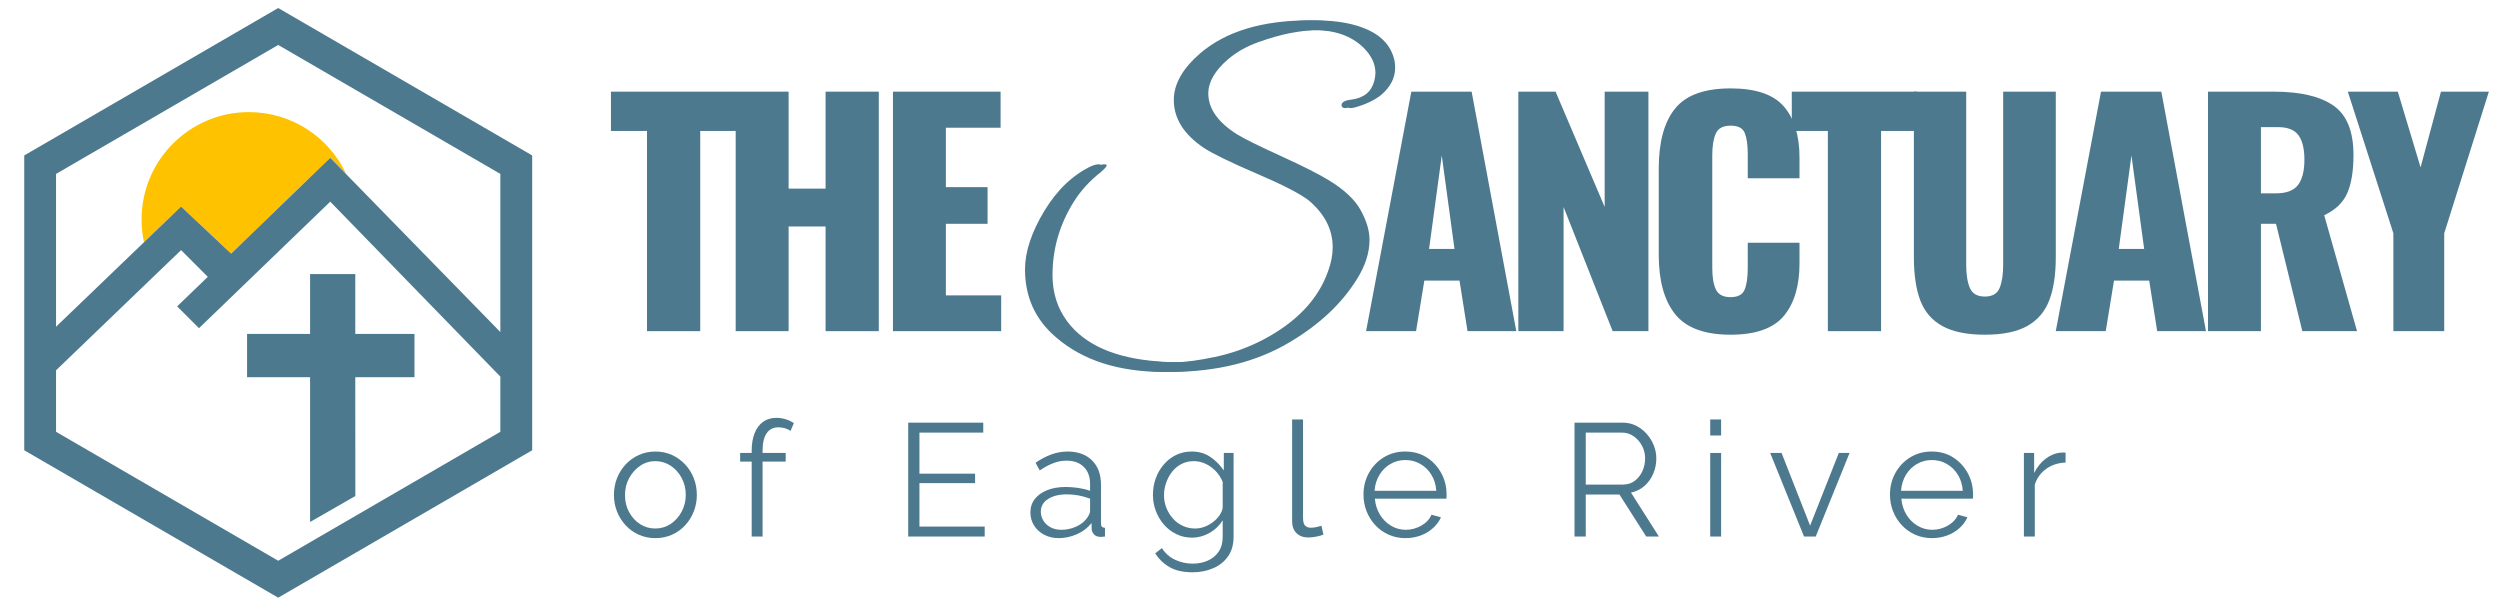 <svg xmlns="http://www.w3.org/2000/svg" xmlns:xlink="http://www.w3.org/1999/xlink" width="2475" zoomAndPan="magnify" viewBox="0 0 1856.25 450" height="600" preserveAspectRatio="xMidYMid meet" version="1.2"><defs><clipPath id="268c6f5052"><path d="M 17.926 5.957 L 395.773 5.957 L 395.773 443.777 L 17.926 443.777 Z M 17.926 5.957 "/></clipPath></defs><g id="473cc4cf9e"><path style=" stroke:none;fill-rule:nonzero;fill:#ffc200;fill-opacity:1;" d="M 257.176 129.465 L 245.207 117.188 L 171.609 188.332 L 134.445 153.379 L 106.93 179.84 C 105.715 174.277 105.109 168.648 105.113 162.957 C 105.113 118.93 140.805 83.234 184.809 83.234 C 186.699 83.234 188.59 83.301 190.473 83.434 C 192.359 83.566 194.238 83.77 196.109 84.035 C 197.98 84.301 199.84 84.637 201.688 85.035 C 203.535 85.434 205.363 85.898 207.18 86.43 C 208.992 86.957 210.785 87.551 212.559 88.207 C 214.332 88.867 216.078 89.586 217.801 90.367 C 219.52 91.148 221.211 91.988 222.871 92.891 C 224.535 93.793 226.16 94.754 227.754 95.77 C 229.348 96.789 230.902 97.859 232.418 98.988 C 233.934 100.117 235.41 101.297 236.84 102.531 C 238.273 103.766 239.66 105.047 241 106.379 C 242.344 107.711 243.637 109.086 244.879 110.512 C 246.121 111.934 247.312 113.402 248.453 114.91 C 249.59 116.418 250.676 117.965 251.703 119.551 C 252.73 121.137 253.703 122.758 254.617 124.41 C 255.531 126.066 256.383 127.75 257.176 129.465 Z M 257.176 129.465 "/><path style=" stroke:none;fill-rule:nonzero;fill:#4d798f;fill-opacity:1;" d="M 307.746 247.93 L 307.746 280.066 L 263.797 280.066 L 263.844 368.285 L 230.234 387.57 L 230.234 280.066 L 183.449 280.066 L 183.449 247.93 L 230.234 247.93 L 230.234 203.504 L 263.797 203.504 L 263.797 247.93 Z M 307.746 247.93 "/><g clip-rule="nonzero" clip-path="url(#268c6f5052)"><path style=" stroke:none;fill-rule:nonzero;fill:#4d798f;fill-opacity:1;" d="M 206.566 5.957 L 17.996 115.41 L 17.996 334.324 L 206.566 443.777 L 395.141 334.324 L 395.141 115.41 Z M 371.508 320.609 L 206.566 416.355 L 41.617 320.609 L 41.617 274.949 L 116.094 203.348 L 134.445 185.711 L 154.281 205.547 L 134.418 224.703 L 131.543 227.484 L 147.746 243.68 L 154.852 236.84 L 245.191 149.723 L 264.289 169.359 L 371.508 279.633 Z M 371.508 246.539 L 257.176 129.465 L 245.207 117.188 L 171.609 188.332 L 134.445 153.379 L 106.93 179.84 L 41.617 242.598 L 41.617 129.125 L 206.566 33.383 L 371.508 129.125 Z M 371.508 246.539 "/></g><g style="fill:#4d798f;fill-opacity:1;"><g transform="translate(451.201, 245.882)"><path style="stroke:none" d="M 29.203 -148.641 L 2.422 -148.641 L 2.422 -177.828 L 95.281 -177.828 L 95.281 -148.641 L 68.719 -148.641 L 68.719 0 L 29.203 0 Z M 29.203 -148.641 "/></g></g><g style="fill:#4d798f;fill-opacity:1;"><g transform="translate(532.414, 245.882)"><path style="stroke:none" d="M 13.828 -177.828 L 53.125 -177.828 L 53.125 -105.828 L 80.578 -105.828 L 80.578 -177.828 L 120.094 -177.828 L 120.094 0 L 80.578 0 L 80.578 -77.719 L 53.125 -77.719 L 53.125 0 L 13.828 0 Z M 13.828 -177.828 "/></g></g><g style="fill:#4d798f;fill-opacity:1;"><g transform="translate(649.845, 245.882)"><path style="stroke:none" d="M 13.172 -177.828 L 93.094 -177.828 L 93.094 -151.047 L 52.469 -151.047 L 52.469 -106.922 L 83.422 -106.922 L 83.422 -79.703 L 52.469 -79.703 L 52.469 -26.562 L 93.531 -26.562 L 93.531 0 L 13.172 0 Z M 13.172 -177.828 "/></g></g><g style="fill:#4d798f;fill-opacity:1;"><g transform="translate(731.551, 245.882)"><path style="stroke:none" d=""/></g></g><g style="fill:#4d798f;fill-opacity:1;"><g transform="translate(771.278, 245.882)"><path style="stroke:none" d=""/></g></g><g style="fill:#4d798f;fill-opacity:1;"><g transform="translate(811.005, 245.882)"><path style="stroke:none" d=""/></g></g><g style="fill:#4d798f;fill-opacity:1;"><g transform="translate(850.732, 245.882)"><path style="stroke:none" d=""/></g></g><g style="fill:#4d798f;fill-opacity:1;"><g transform="translate(890.459, 245.882)"><path style="stroke:none" d=""/></g></g><g style="fill:#4d798f;fill-opacity:1;"><g transform="translate(930.186, 245.882)"><path style="stroke:none" d=""/></g></g><g style="fill:#4d798f;fill-opacity:1;"><g transform="translate(969.913, 245.882)"><path style="stroke:none" d=""/></g></g><g style="fill:#4d798f;fill-opacity:1;"><g transform="translate(1009.707, 245.882)"><path style="stroke:none" d="M 38.203 -177.828 L 82.984 -177.828 L 116.141 0 L 79.922 0 L 73.984 -37.547 L 47.859 -37.547 L 41.719 0 L 4.609 0 Z M 70.25 -61.031 L 60.812 -130.406 L 51.375 -61.031 Z M 70.25 -61.031 "/></g></g><g style="fill:#4d798f;fill-opacity:1;"><g transform="translate(1114.187, 245.882)"><path style="stroke:none" d="M 13.172 -177.828 L 40.828 -177.828 L 77.281 -92.203 L 77.281 -177.828 L 109.766 -177.828 L 109.766 0 L 83.203 0 L 46.766 -92.203 L 46.766 0 L 13.172 0 Z M 13.172 -177.828 "/></g></g><g style="fill:#4d798f;fill-opacity:1;"><g transform="translate(1220.863, 245.882)"><path style="stroke:none" d="M 64.109 2.641 C 44.785 2.641 31.062 -2.441 22.938 -12.609 C 14.812 -22.785 10.75 -37.461 10.75 -56.641 L 10.75 -120.75 C 10.75 -140.363 14.773 -155.18 22.828 -165.203 C 30.879 -175.234 44.641 -180.25 64.109 -180.25 C 82.691 -180.25 95.863 -175.785 103.625 -166.859 C 111.383 -157.93 115.266 -145.27 115.266 -128.875 L 115.266 -113.5 L 76.844 -113.5 L 76.844 -131.281 C 76.844 -138.164 76.109 -143.438 74.641 -147.094 C 73.18 -150.75 69.672 -152.578 64.109 -152.578 C 58.547 -152.578 54.883 -150.641 53.125 -146.766 C 51.375 -142.891 50.5 -137.508 50.5 -130.625 L 50.5 -46.984 C 50.5 -39.953 51.41 -34.57 53.234 -30.844 C 55.066 -27.113 58.691 -25.25 64.109 -25.25 C 69.523 -25.25 73 -27.113 74.531 -30.844 C 76.07 -34.57 76.844 -39.953 76.844 -46.984 L 76.844 -65.641 L 115.266 -65.641 L 115.266 -50.281 C 115.266 -33.594 111.383 -20.598 103.625 -11.297 C 95.863 -2.004 82.691 2.641 64.109 2.641 Z M 64.109 2.641 "/></g></g><g style="fill:#4d798f;fill-opacity:1;"><g transform="translate(1327.977, 245.882)"><path style="stroke:none" d="M 29.203 -148.641 L 2.422 -148.641 L 2.422 -177.828 L 95.281 -177.828 L 95.281 -148.641 L 68.719 -148.641 L 68.719 0 L 29.203 0 Z M 29.203 -148.641 "/></g></g><g style="fill:#4d798f;fill-opacity:1;"><g transform="translate(1409.191, 245.882)"><path style="stroke:none" d="M 64.547 2.641 C 51.223 2.641 40.68 0.484 32.922 -3.828 C 25.172 -8.148 19.723 -14.52 16.578 -22.938 C 13.43 -31.352 11.859 -42.078 11.859 -55.109 L 11.859 -177.828 L 50.719 -177.828 L 50.719 -49.172 C 50.719 -42.004 51.629 -36.297 53.453 -32.047 C 55.285 -27.805 58.984 -25.688 64.547 -25.688 C 70.109 -25.688 73.766 -27.805 75.516 -32.047 C 77.273 -36.297 78.156 -42.004 78.156 -49.172 L 78.156 -177.828 L 117.234 -177.828 L 117.234 -55.109 C 117.234 -42.078 115.625 -31.352 112.406 -22.938 C 109.188 -14.52 103.734 -8.148 96.047 -3.828 C 88.367 0.484 77.867 2.641 64.547 2.641 Z M 64.547 2.641 "/></g></g><g style="fill:#4d798f;fill-opacity:1;"><g transform="translate(1521.793, 245.882)"><path style="stroke:none" d="M 38.203 -177.828 L 82.984 -177.828 L 116.141 0 L 79.922 0 L 73.984 -37.547 L 47.859 -37.547 L 41.719 0 L 4.609 0 Z M 70.25 -61.031 L 60.812 -130.406 L 51.375 -61.031 Z M 70.25 -61.031 "/></g></g><g style="fill:#4d798f;fill-opacity:1;"><g transform="translate(1626.273, 245.882)"><path style="stroke:none" d="M 13.172 -177.828 L 62.125 -177.828 C 81.594 -177.828 96.301 -174.391 106.25 -167.516 C 116.207 -160.641 121.188 -148.414 121.188 -130.844 C 121.188 -118.988 119.648 -109.547 116.578 -102.516 C 113.504 -95.492 107.797 -90.008 99.453 -86.062 L 123.828 0 L 83.203 0 L 63.672 -79.703 L 52.469 -79.703 L 52.469 0 L 13.172 0 Z M 63.453 -102.312 C 71.348 -102.312 76.867 -104.395 80.016 -108.562 C 83.172 -112.738 84.75 -119 84.75 -127.344 C 84.75 -135.383 83.285 -141.414 80.359 -145.438 C 77.43 -149.469 72.379 -151.484 65.203 -151.484 L 52.469 -151.484 L 52.469 -102.312 Z M 63.453 -102.312 "/></g></g><g style="fill:#4d798f;fill-opacity:1;"><g transform="translate(1741.51, 245.882)"><path style="stroke:none" d="M 35.562 -72.672 L 1.75 -177.828 L 38.859 -177.828 L 55.766 -121.625 L 70.906 -177.828 L 106.484 -177.828 L 73.328 -72.672 L 73.328 0 L 35.562 0 Z M 35.562 -72.672 "/></g></g><g style="fill:#4d798f;fill-opacity:1;"><g transform="translate(761.364, 249.92)"><path style="stroke:none" d="M 259.891 -195.859 C 259.891 -202.586 256.812 -208.93 250.656 -214.891 C 241.812 -223.359 229.602 -227.594 214.031 -227.594 C 200.375 -227.594 185.273 -224.609 168.734 -218.641 C 160.078 -215.566 152.578 -211.336 146.234 -205.953 C 136.43 -197.492 131.531 -189.035 131.531 -180.578 C 131.531 -169.223 138.738 -159.031 153.156 -150 C 158.539 -146.727 169.359 -141.391 185.609 -133.984 C 201.859 -126.578 213.734 -120.566 221.234 -115.953 C 232.578 -109.035 240.41 -101.633 244.734 -93.75 C 249.066 -85.863 251.234 -78.555 251.234 -71.828 C 251.234 -62.211 248.062 -52.406 241.719 -42.406 C 230.562 -24.52 214.211 -9.133 192.672 3.75 C 167.867 18.75 137.969 26.25 102.969 26.25 C 69.312 26.25 42.582 17.691 22.781 0.578 C 7.395 -12.492 -0.297 -29.32 -0.297 -49.906 C -0.297 -62.977 4.461 -77.398 13.984 -93.172 C 23.504 -108.941 35.188 -120.094 49.031 -126.625 C 51.914 -127.781 54.078 -128.164 55.516 -127.781 C 56.961 -127.395 55.766 -125.566 51.922 -122.297 C 43.648 -115.766 37.016 -108.555 32.016 -100.672 C 21.242 -83.742 15.859 -65.379 15.859 -45.578 C 15.859 -32.492 19.508 -21.051 26.812 -11.25 C 39.895 6.25 62.586 16.156 94.891 18.469 C 98.547 18.844 103.977 19.031 111.188 19.031 C 118.406 19.031 128.211 17.734 140.609 15.141 C 153.016 12.547 164.988 8.27 176.531 2.312 C 201.332 -10.77 217.391 -27.691 224.703 -48.453 C 227.004 -54.609 228.156 -60.57 228.156 -66.344 C 228.156 -79.414 222.289 -90.953 210.562 -100.953 C 204.219 -105.953 191.285 -112.633 171.766 -121 C 152.242 -129.363 139.117 -135.758 132.391 -140.188 C 117.586 -150.188 110.188 -162.016 110.188 -175.672 C 110.188 -187.586 116.816 -199.223 130.078 -210.578 C 149.117 -226.723 176.047 -234.797 210.859 -234.797 C 227.203 -234.797 240.516 -232.344 250.797 -227.438 C 261.086 -222.539 267.391 -215.188 269.703 -205.375 C 270.078 -203.457 270.266 -201.535 270.266 -199.609 C 270.266 -192.109 266.805 -185.379 259.891 -179.422 C 255.078 -175.578 248.633 -172.5 240.562 -170.188 C 237.102 -169.227 235.18 -169.613 234.797 -171.344 C 234.41 -173.844 236.812 -175.379 242 -175.953 C 251.227 -177.109 256.906 -181.723 259.031 -189.797 C 259.602 -191.91 259.891 -193.93 259.891 -195.859 Z M 259.891 -195.859 "/></g></g><g style="fill:#4d798f;fill-opacity:1;"><g transform="translate(765.634, 249.92)"><path style="stroke:none" d="M 259.891 -195.859 C 259.891 -202.586 256.812 -208.93 250.656 -214.891 C 241.812 -223.359 229.602 -227.594 214.031 -227.594 C 200.375 -227.594 185.273 -224.609 168.734 -218.641 C 160.078 -215.566 152.578 -211.336 146.234 -205.953 C 136.43 -197.492 131.531 -189.035 131.531 -180.578 C 131.531 -169.223 138.738 -159.031 153.156 -150 C 158.539 -146.727 169.359 -141.391 185.609 -133.984 C 201.859 -126.578 213.734 -120.566 221.234 -115.953 C 232.578 -109.035 240.41 -101.633 244.734 -93.75 C 249.066 -85.863 251.234 -78.555 251.234 -71.828 C 251.234 -62.211 248.062 -52.406 241.719 -42.406 C 230.562 -24.52 214.211 -9.133 192.672 3.75 C 167.867 18.75 137.969 26.25 102.969 26.25 C 69.312 26.25 42.582 17.691 22.781 0.578 C 7.395 -12.492 -0.297 -29.32 -0.297 -49.906 C -0.297 -62.977 4.461 -77.398 13.984 -93.172 C 23.504 -108.941 35.188 -120.094 49.031 -126.625 C 51.914 -127.781 54.078 -128.164 55.516 -127.781 C 56.961 -127.395 55.766 -125.566 51.922 -122.297 C 43.648 -115.766 37.016 -108.555 32.016 -100.672 C 21.242 -83.742 15.859 -65.379 15.859 -45.578 C 15.859 -32.492 19.508 -21.051 26.812 -11.25 C 39.895 6.25 62.586 16.156 94.891 18.469 C 98.547 18.844 103.977 19.031 111.188 19.031 C 118.406 19.031 128.211 17.734 140.609 15.141 C 153.016 12.547 164.988 8.27 176.531 2.312 C 201.332 -10.77 217.391 -27.691 224.703 -48.453 C 227.004 -54.609 228.156 -60.57 228.156 -66.344 C 228.156 -79.414 222.289 -90.953 210.562 -100.953 C 204.219 -105.953 191.285 -112.633 171.766 -121 C 152.242 -129.363 139.117 -135.758 132.391 -140.188 C 117.586 -150.188 110.188 -162.016 110.188 -175.672 C 110.188 -187.586 116.816 -199.223 130.078 -210.578 C 149.117 -226.723 176.047 -234.797 210.859 -234.797 C 227.203 -234.797 240.516 -232.344 250.797 -227.438 C 261.086 -222.539 267.391 -215.188 269.703 -205.375 C 270.078 -203.457 270.266 -201.535 270.266 -199.609 C 270.266 -192.109 266.805 -185.379 259.891 -179.422 C 255.078 -175.578 248.633 -172.5 240.562 -170.188 C 237.102 -169.227 235.18 -169.613 234.797 -171.344 C 234.41 -173.844 236.812 -175.379 242 -175.953 C 251.227 -177.109 256.906 -181.723 259.031 -189.797 C 259.602 -191.91 259.891 -193.93 259.891 -195.859 Z M 259.891 -195.859 "/></g></g><g style="fill:#4d798f;fill-opacity:1;"><g transform="translate(451.201, 398.372)"><path style="stroke:none" d="M 35.359 1.188 C 30.922 1.188 26.816 0.336 23.047 -1.359 C 19.273 -3.066 16.02 -5.41 13.281 -8.391 C 10.539 -11.367 8.414 -14.781 6.906 -18.625 C 5.395 -22.477 4.641 -26.551 4.641 -30.844 C 4.641 -35.289 5.395 -39.438 6.906 -43.281 C 8.414 -47.133 10.555 -50.547 13.328 -53.516 C 16.109 -56.492 19.383 -58.836 23.156 -60.547 C 26.926 -62.254 31.035 -63.109 35.484 -63.109 C 39.93 -63.109 44.02 -62.254 47.75 -60.547 C 51.477 -58.836 54.734 -56.492 57.516 -53.516 C 60.297 -50.547 62.438 -47.133 63.938 -43.281 C 65.445 -39.438 66.203 -35.289 66.203 -30.844 C 66.203 -26.551 65.445 -22.477 63.938 -18.625 C 62.438 -14.781 60.316 -11.367 57.578 -8.391 C 54.836 -5.41 51.582 -3.066 47.812 -1.359 C 44.039 0.336 39.891 1.188 35.359 1.188 Z M 12.859 -30.719 C 12.859 -26.113 13.867 -21.926 15.891 -18.156 C 17.922 -14.383 20.641 -11.406 24.047 -9.219 C 27.461 -7.039 31.234 -5.953 35.359 -5.953 C 39.492 -5.953 43.266 -7.062 46.672 -9.281 C 50.086 -11.508 52.828 -14.547 54.891 -18.391 C 56.953 -22.242 57.984 -26.43 57.984 -30.953 C 57.984 -35.555 56.953 -39.766 54.891 -43.578 C 52.828 -47.391 50.086 -50.406 46.672 -52.625 C 43.266 -54.852 39.492 -55.969 35.359 -55.969 C 31.234 -55.969 27.484 -54.816 24.109 -52.516 C 20.734 -50.211 18.016 -47.176 15.953 -43.406 C 13.891 -39.633 12.859 -35.406 12.859 -30.719 Z M 12.859 -30.719 "/></g></g><g style="fill:#4d798f;fill-opacity:1;"><g transform="translate(546.22, 398.372)"><path style="stroke:none" d="M 11.906 0 L 11.906 -55.609 L 3.328 -55.609 L 3.328 -62.047 L 11.906 -62.047 L 11.906 -63.703 C 11.906 -68.785 12.641 -73.148 14.109 -76.797 C 15.578 -80.453 17.68 -83.254 20.422 -85.203 C 23.16 -87.148 26.395 -88.125 30.125 -88.125 C 32.582 -88.125 34.961 -87.766 37.266 -87.047 C 39.566 -86.328 41.551 -85.375 43.219 -84.188 L 40.719 -78.359 C 39.688 -79.223 38.336 -79.895 36.672 -80.375 C 35.004 -80.852 33.336 -81.094 31.672 -81.094 C 27.941 -81.094 25.062 -79.625 23.031 -76.688 C 21.008 -73.75 20 -69.5 20 -63.938 L 20 -62.047 L 37.156 -62.047 L 37.156 -55.609 L 20 -55.609 L 20 0 Z M 11.906 0 "/></g></g><g style="fill:#4d798f;fill-opacity:1;"><g transform="translate(608.139, 398.372)"><path style="stroke:none" d=""/></g></g><g style="fill:#4d798f;fill-opacity:1;"><g transform="translate(663.746, 398.372)"><path style="stroke:none" d="M 67.391 -7.391 L 67.391 0 L 10.594 0 L 10.594 -84.547 L 66.328 -84.547 L 66.328 -77.156 L 18.938 -77.156 L 18.938 -46.672 L 60.25 -46.672 L 60.25 -39.656 L 18.938 -39.656 L 18.938 -7.391 Z M 67.391 -7.391 "/></g></g><g style="fill:#4d798f;fill-opacity:1;"><g transform="translate(761.147, 398.372)"><path style="stroke:none" d="M 3.922 -17.859 C 3.922 -21.754 5.031 -25.109 7.25 -27.922 C 9.477 -30.742 12.555 -32.926 16.484 -34.469 C 20.422 -36.02 24.969 -36.797 30.125 -36.797 C 33.145 -36.797 36.281 -36.555 39.531 -36.078 C 42.789 -35.598 45.691 -34.883 48.234 -33.938 L 48.234 -39.172 C 48.234 -44.41 46.68 -48.578 43.578 -51.672 C 40.484 -54.773 36.195 -56.328 30.719 -56.328 C 27.383 -56.328 24.109 -55.707 20.891 -54.469 C 17.68 -53.238 14.332 -51.438 10.844 -49.062 L 7.734 -54.781 C 11.785 -57.551 15.754 -59.629 19.641 -61.016 C 23.535 -62.41 27.508 -63.109 31.562 -63.109 C 39.176 -63.109 45.207 -60.926 49.656 -56.562 C 54.102 -52.195 56.328 -46.164 56.328 -38.469 L 56.328 -9.766 C 56.328 -8.648 56.562 -7.832 57.031 -7.312 C 57.508 -6.801 58.266 -6.508 59.297 -6.438 L 59.297 0 C 58.422 0.082 57.664 0.16 57.031 0.234 C 56.395 0.316 55.922 0.316 55.609 0.234 C 53.617 0.16 52.109 -0.469 51.078 -1.656 C 50.047 -2.852 49.492 -4.129 49.422 -5.484 L 49.297 -10 C 46.516 -6.426 42.898 -3.664 38.453 -1.719 C 34.016 0.219 29.492 1.188 24.891 1.188 C 20.922 1.188 17.328 0.336 14.109 -1.359 C 10.891 -3.066 8.383 -5.367 6.594 -8.266 C 4.812 -11.172 3.922 -14.367 3.922 -17.859 Z M 45.484 -13.094 C 46.359 -14.207 47.035 -15.281 47.516 -16.312 C 47.992 -17.344 48.234 -18.254 48.234 -19.047 L 48.234 -28.109 C 45.523 -29.141 42.723 -29.93 39.828 -30.484 C 36.93 -31.035 34.016 -31.312 31.078 -31.312 C 25.285 -31.312 20.602 -30.16 17.031 -27.859 C 13.457 -25.555 11.672 -22.422 11.672 -18.453 C 11.672 -16.148 12.266 -13.988 13.453 -11.969 C 14.641 -9.945 16.383 -8.281 18.688 -6.969 C 21 -5.656 23.703 -5 26.797 -5 C 30.68 -5 34.312 -5.754 37.688 -7.266 C 41.062 -8.773 43.66 -10.719 45.484 -13.094 Z M 45.484 -13.094 "/></g></g><g style="fill:#4d798f;fill-opacity:1;"><g transform="translate(851.285, 398.372)"><path style="stroke:none" d="M 33.812 0.828 C 29.602 0.828 25.711 -0.039 22.141 -1.781 C 18.578 -3.531 15.504 -5.895 12.922 -8.875 C 10.336 -11.852 8.332 -15.242 6.906 -19.047 C 5.477 -22.859 4.766 -26.789 4.766 -30.844 C 4.766 -35.207 5.457 -39.312 6.844 -43.156 C 8.238 -47.008 10.223 -50.441 12.797 -53.453 C 15.379 -56.473 18.414 -58.836 21.906 -60.547 C 25.406 -62.254 29.297 -63.109 33.578 -63.109 C 38.898 -63.109 43.523 -61.758 47.453 -59.062 C 51.379 -56.363 54.691 -53.031 57.391 -49.062 L 57.391 -62.047 L 64.656 -62.047 L 64.656 0.234 C 64.656 5.953 63.285 10.773 60.547 14.703 C 57.805 18.629 54.113 21.582 49.469 23.562 C 44.832 25.551 39.773 26.547 34.297 26.547 C 27.234 26.547 21.516 25.273 17.141 22.734 C 12.773 20.203 9.207 16.789 6.438 12.5 L 11.438 8.578 C 13.895 12.461 17.164 15.359 21.25 17.266 C 25.344 19.172 29.691 20.125 34.297 20.125 C 38.348 20.125 42.055 19.391 45.422 17.922 C 48.797 16.453 51.492 14.25 53.516 11.312 C 55.547 8.375 56.562 4.68 56.562 0.234 L 56.562 -12.031 C 54.176 -8.133 50.922 -5.016 46.797 -2.672 C 42.672 -0.336 38.344 0.828 33.812 0.828 Z M 36.078 -5.953 C 38.535 -5.953 40.895 -6.391 43.156 -7.266 C 45.426 -8.141 47.516 -9.312 49.422 -10.781 C 51.328 -12.25 52.91 -13.895 54.172 -15.719 C 55.441 -17.539 56.238 -19.406 56.562 -21.312 L 56.562 -40.484 C 55.375 -43.504 53.664 -46.18 51.438 -48.516 C 49.219 -50.859 46.695 -52.688 43.875 -54 C 41.062 -55.312 38.145 -55.969 35.125 -55.969 C 31.633 -55.969 28.52 -55.234 25.781 -53.766 C 23.039 -52.297 20.738 -50.348 18.875 -47.922 C 17.008 -45.504 15.562 -42.785 14.531 -39.766 C 13.5 -36.754 12.984 -33.738 12.984 -30.719 C 12.984 -27.383 13.578 -24.227 14.766 -21.25 C 15.953 -18.281 17.598 -15.625 19.703 -13.281 C 21.805 -10.938 24.266 -9.129 27.078 -7.859 C 29.898 -6.586 32.898 -5.953 36.078 -5.953 Z M 36.078 -5.953 "/></g></g><g style="fill:#4d798f;fill-opacity:1;"><g transform="translate(950.115, 398.372)"><path style="stroke:none" d="M 9.281 -86.922 L 17.391 -86.922 L 17.391 -14.047 C 17.391 -10.953 17.941 -8.926 19.047 -7.969 C 20.16 -7.02 21.508 -6.547 23.094 -6.547 C 24.531 -6.547 25.961 -6.703 27.391 -7.016 C 28.816 -7.336 30.047 -7.66 31.078 -7.984 L 32.516 -1.422 C 31.004 -0.785 29.156 -0.27 26.969 0.125 C 24.789 0.52 22.906 0.719 21.312 0.719 C 17.664 0.719 14.75 -0.352 12.562 -2.5 C 10.375 -4.645 9.281 -7.582 9.281 -11.312 Z M 9.281 -86.922 "/></g></g><g style="fill:#4d798f;fill-opacity:1;"><g transform="translate(1007.747, 398.372)"><path style="stroke:none" d="M 35.719 1.188 C 31.281 1.188 27.156 0.336 23.344 -1.359 C 19.531 -3.066 16.234 -5.41 13.453 -8.391 C 10.672 -11.367 8.504 -14.801 6.953 -18.688 C 5.41 -22.582 4.641 -26.754 4.641 -31.203 C 4.641 -36.992 5.969 -42.312 8.625 -47.156 C 11.289 -52 14.961 -55.867 19.641 -58.766 C 24.328 -61.66 29.648 -63.109 35.609 -63.109 C 41.711 -63.109 47.047 -61.641 51.609 -58.703 C 56.18 -55.766 59.773 -51.895 62.391 -47.094 C 65.016 -42.289 66.328 -37.031 66.328 -31.312 C 66.328 -30.676 66.328 -30.062 66.328 -29.469 C 66.328 -28.875 66.285 -28.422 66.203 -28.109 L 13.094 -28.109 C 13.488 -23.66 14.738 -19.707 16.844 -16.25 C 18.945 -12.801 21.688 -10.062 25.062 -8.031 C 28.438 -6.008 32.109 -5 36.078 -5 C 40.129 -5 43.957 -6.031 47.562 -8.094 C 51.176 -10.156 53.703 -12.852 55.141 -16.188 L 62.156 -14.297 C 60.883 -11.359 58.938 -8.695 56.312 -6.312 C 53.695 -3.926 50.625 -2.078 47.094 -0.766 C 43.562 0.535 39.77 1.188 35.719 1.188 Z M 12.859 -33.938 L 58.703 -33.938 C 58.391 -38.457 57.18 -42.426 55.078 -45.844 C 52.973 -49.258 50.234 -51.938 46.859 -53.875 C 43.484 -55.82 39.77 -56.797 35.719 -56.797 C 31.676 -56.797 27.984 -55.82 24.641 -53.875 C 21.305 -51.938 18.586 -49.238 16.484 -45.781 C 14.391 -42.332 13.18 -38.383 12.859 -33.938 Z M 12.859 -33.938 "/></g></g><g style="fill:#4d798f;fill-opacity:1;"><g transform="translate(1102.886, 398.372)"><path style="stroke:none" d=""/></g></g><g style="fill:#4d798f;fill-opacity:1;"><g transform="translate(1158.494, 398.372)"><path style="stroke:none" d="M 10.594 0 L 10.594 -84.547 L 46.328 -84.547 C 49.973 -84.547 53.301 -83.789 56.312 -82.281 C 59.332 -80.77 61.973 -78.723 64.234 -76.141 C 66.504 -73.566 68.254 -70.711 69.484 -67.578 C 70.711 -64.441 71.328 -61.242 71.328 -57.984 C 71.328 -53.941 70.551 -50.133 69 -46.562 C 67.457 -42.988 65.273 -39.969 62.453 -37.5 C 59.641 -35.039 56.328 -33.414 52.516 -32.625 L 73.234 0 L 63.828 0 L 43.938 -31.203 L 18.938 -31.203 L 18.938 0 Z M 18.938 -38.578 L 46.562 -38.578 C 49.895 -38.578 52.789 -39.488 55.25 -41.312 C 57.707 -43.145 59.613 -45.547 60.969 -48.516 C 62.32 -51.492 63 -54.648 63 -57.984 C 63 -61.398 62.223 -64.555 60.672 -67.453 C 59.117 -70.348 57.051 -72.688 54.469 -74.469 C 51.895 -76.258 49.02 -77.156 45.844 -77.156 L 18.938 -77.156 Z M 18.938 -38.578 "/></g></g><g style="fill:#4d798f;fill-opacity:1;"><g transform="translate(1260.896, 398.372)"><path style="stroke:none" d="M 8.938 0 L 8.938 -62.047 L 17.031 -62.047 L 17.031 0 Z M 8.938 -75.016 L 8.938 -86.922 L 17.031 -86.922 L 17.031 -75.016 Z M 8.938 -75.016 "/></g></g><g style="fill:#4d798f;fill-opacity:1;"><g transform="translate(1312.098, 398.372)"><path style="stroke:none" d="M 27.391 0 L 2.266 -62.047 L 10.719 -62.047 L 31.906 -8.094 L 53.234 -62.047 L 61.203 -62.047 L 36.078 0 Z M 27.391 0 "/></g></g><g style="fill:#4d798f;fill-opacity:1;"><g transform="translate(1398.663, 398.372)"><path style="stroke:none" d="M 35.719 1.188 C 31.281 1.188 27.156 0.336 23.344 -1.359 C 19.531 -3.066 16.234 -5.41 13.453 -8.391 C 10.672 -11.367 8.504 -14.801 6.953 -18.688 C 5.41 -22.582 4.641 -26.754 4.641 -31.203 C 4.641 -36.992 5.969 -42.312 8.625 -47.156 C 11.289 -52 14.961 -55.867 19.641 -58.766 C 24.328 -61.66 29.648 -63.109 35.609 -63.109 C 41.711 -63.109 47.047 -61.641 51.609 -58.703 C 56.18 -55.766 59.773 -51.895 62.391 -47.094 C 65.016 -42.289 66.328 -37.031 66.328 -31.312 C 66.328 -30.676 66.328 -30.062 66.328 -29.469 C 66.328 -28.875 66.285 -28.422 66.203 -28.109 L 13.094 -28.109 C 13.488 -23.66 14.738 -19.707 16.844 -16.25 C 18.945 -12.801 21.688 -10.062 25.062 -8.031 C 28.438 -6.008 32.109 -5 36.078 -5 C 40.129 -5 43.957 -6.031 47.562 -8.094 C 51.176 -10.156 53.703 -12.852 55.141 -16.188 L 62.156 -14.297 C 60.883 -11.359 58.938 -8.695 56.312 -6.312 C 53.695 -3.926 50.625 -2.078 47.094 -0.766 C 43.562 0.535 39.77 1.188 35.719 1.188 Z M 12.859 -33.938 L 58.703 -33.938 C 58.391 -38.457 57.18 -42.426 55.078 -45.844 C 52.973 -49.258 50.234 -51.938 46.859 -53.875 C 43.484 -55.82 39.77 -56.797 35.719 -56.797 C 31.676 -56.797 27.984 -55.82 24.641 -53.875 C 21.305 -51.938 18.586 -49.238 16.484 -45.781 C 14.391 -42.332 13.18 -38.383 12.859 -33.938 Z M 12.859 -33.938 "/></g></g><g style="fill:#4d798f;fill-opacity:1;"><g transform="translate(1493.802, 398.372)"><path style="stroke:none" d="M 39.891 -54.891 C 34.492 -54.734 29.75 -53.223 25.656 -50.359 C 21.57 -47.504 18.695 -43.578 17.031 -38.578 L 17.031 0 L 8.938 0 L 8.938 -62.047 L 16.547 -62.047 L 16.547 -47.156 C 18.691 -51.52 21.531 -55.051 25.062 -57.75 C 28.594 -60.445 32.344 -61.957 36.312 -62.281 C 37.113 -62.352 37.812 -62.391 38.406 -62.391 C 39 -62.391 39.492 -62.352 39.891 -62.281 Z M 39.891 -54.891 "/></g></g></g></svg>